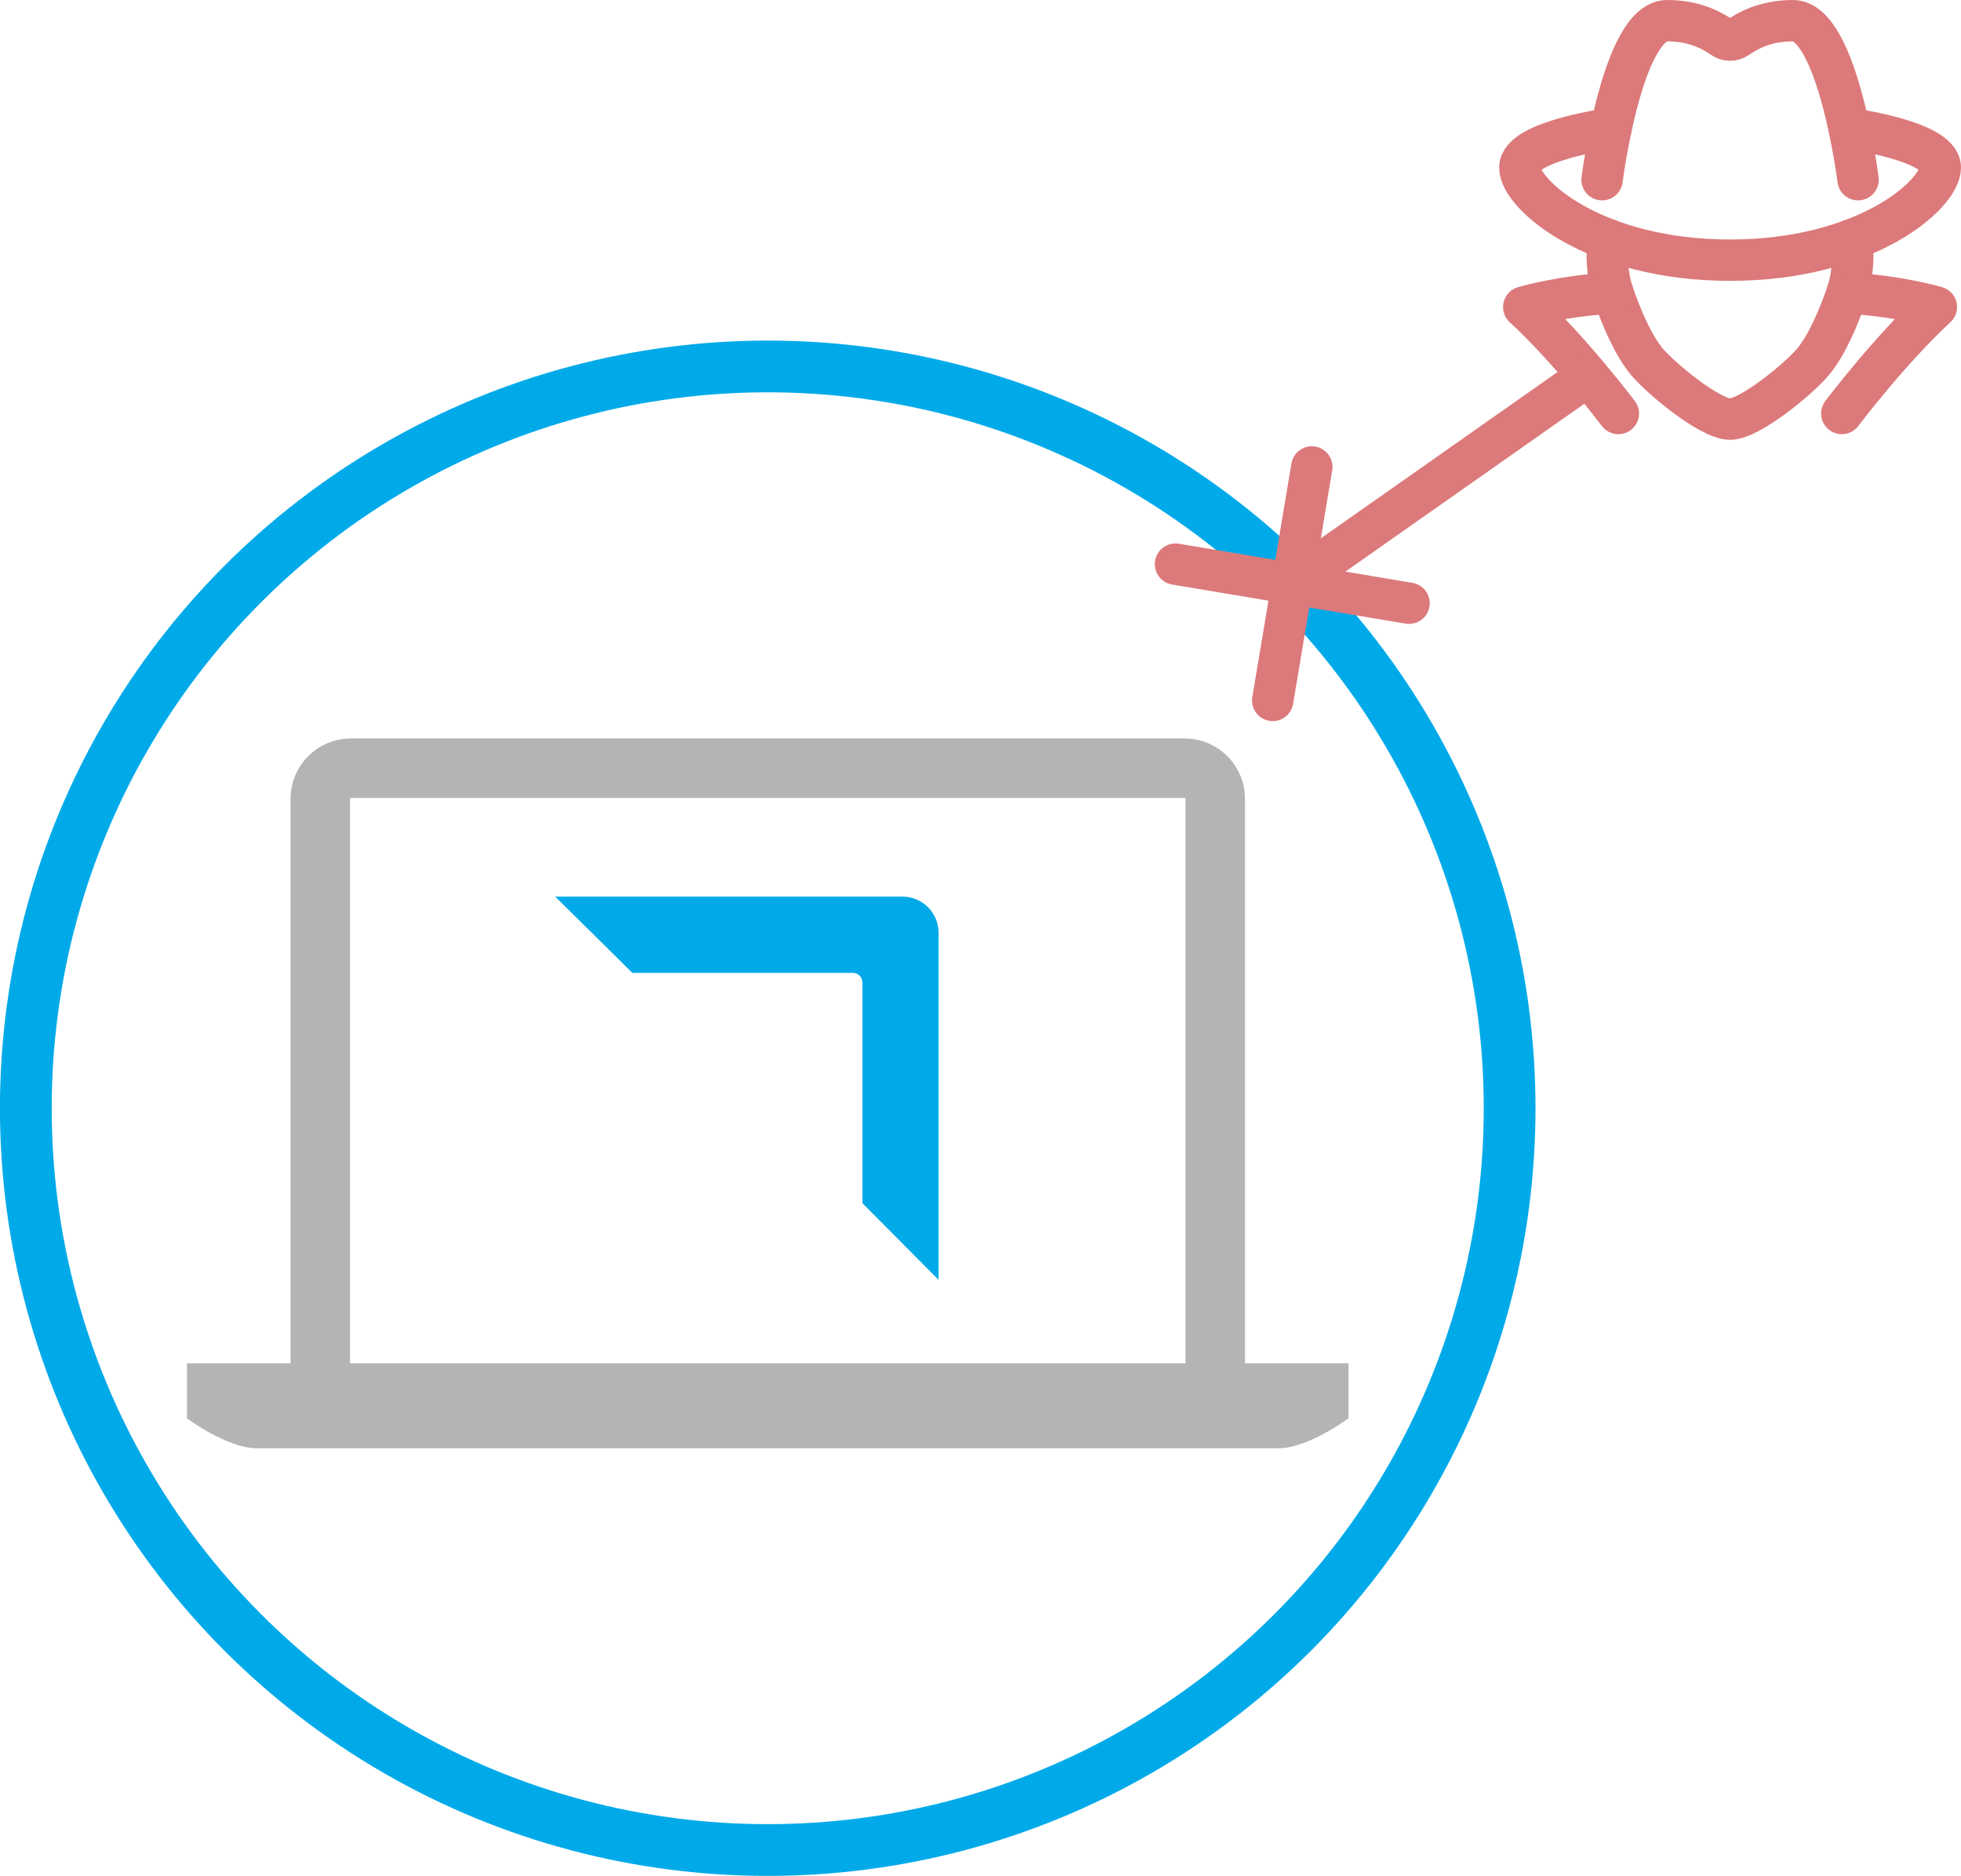 <?xml version="1.0" encoding="UTF-8"?><svg id="Layer_2" xmlns="http://www.w3.org/2000/svg" viewBox="0 0 209.58 200.51"><defs><style>.cls-1{stroke:#00aae9;stroke-width:5.53px;}.cls-1,.cls-2,.cls-3{fill:none;stroke-linecap:round;stroke-linejoin:round;}.cls-2{stroke:#b4b4b4;stroke-width:6.36px;}.cls-4{fill:#00aae9;}.cls-5{fill:#b4b4b4;}.cls-3{stroke:#dc797a;stroke-width:4.42px;}</style></defs><g id="Layer_1-2"><path class="cls-2" d="M34.23,145.73v-60.35c0-1.8,1.47-3.27,3.27-3.27h89.11c1.8,0,3.27,1.47,3.27,3.27v60.35"/><path class="cls-5" d="M136.67,154.8c3.16,0,7.45-3.2,7.45-3.2v-5.87s-124.14,0-124.14,0v5.87s4.29,3.2,7.44,3.2h109.25Z"/><path class="cls-4" d="M59.33,95.83l8.25,8.16h23.56c.57,0,1.03.46,1.03,1.03v23.59s8.14,8.19,8.14,8.19v-37.09c0-2.14-1.73-3.87-3.87-3.87h-37.09Z"/><circle class="cls-1" cx="82.05" cy="118.46" r="79.29"/><path class="cls-3" d="M197.63,13.74s9.74,1.3,9.74,4.17-7.95,9.9-22.47,9.9-22.47-7.03-22.47-9.9,9.75-4.17,9.75-4.17"/><path class="cls-3" d="M198.58,19.21s-2.15-17-6.97-17c-3.1,0-4.99,1.19-5.94,1.84-.47.32-1.07.32-1.54,0-.95-.65-2.84-1.84-5.94-1.84-4.82,0-6.97,17-6.97,17"/><path class="cls-3" d="M197.93,25.6s.39,3.05-.53,5.72c-.91,2.67-2.15,5.54-3.58,7.29-1.43,1.76-6.78,6.19-8.93,6.19s-7.49-4.43-8.93-6.19c-1.43-1.76-2.67-4.62-3.58-7.29-.91-2.67-.53-5.72-.53-5.72"/><path class="cls-3" d="M172.96,44.2s-5.13-6.79-10.11-11.38c0,0,3.94-1.19,9.54-1.5"/><path class="cls-3" d="M196.84,44.2s5.13-6.79,10.11-11.38c0,0-3.94-1.19-9.54-1.5"/><line class="cls-3" x1="169.73" y1="40.17" x2="138.11" y2="62.39"/><path class="cls-3" d="M125.63,60.3l24.96,4.18M140.2,49.91l-4.18,24.96"/></g></svg>